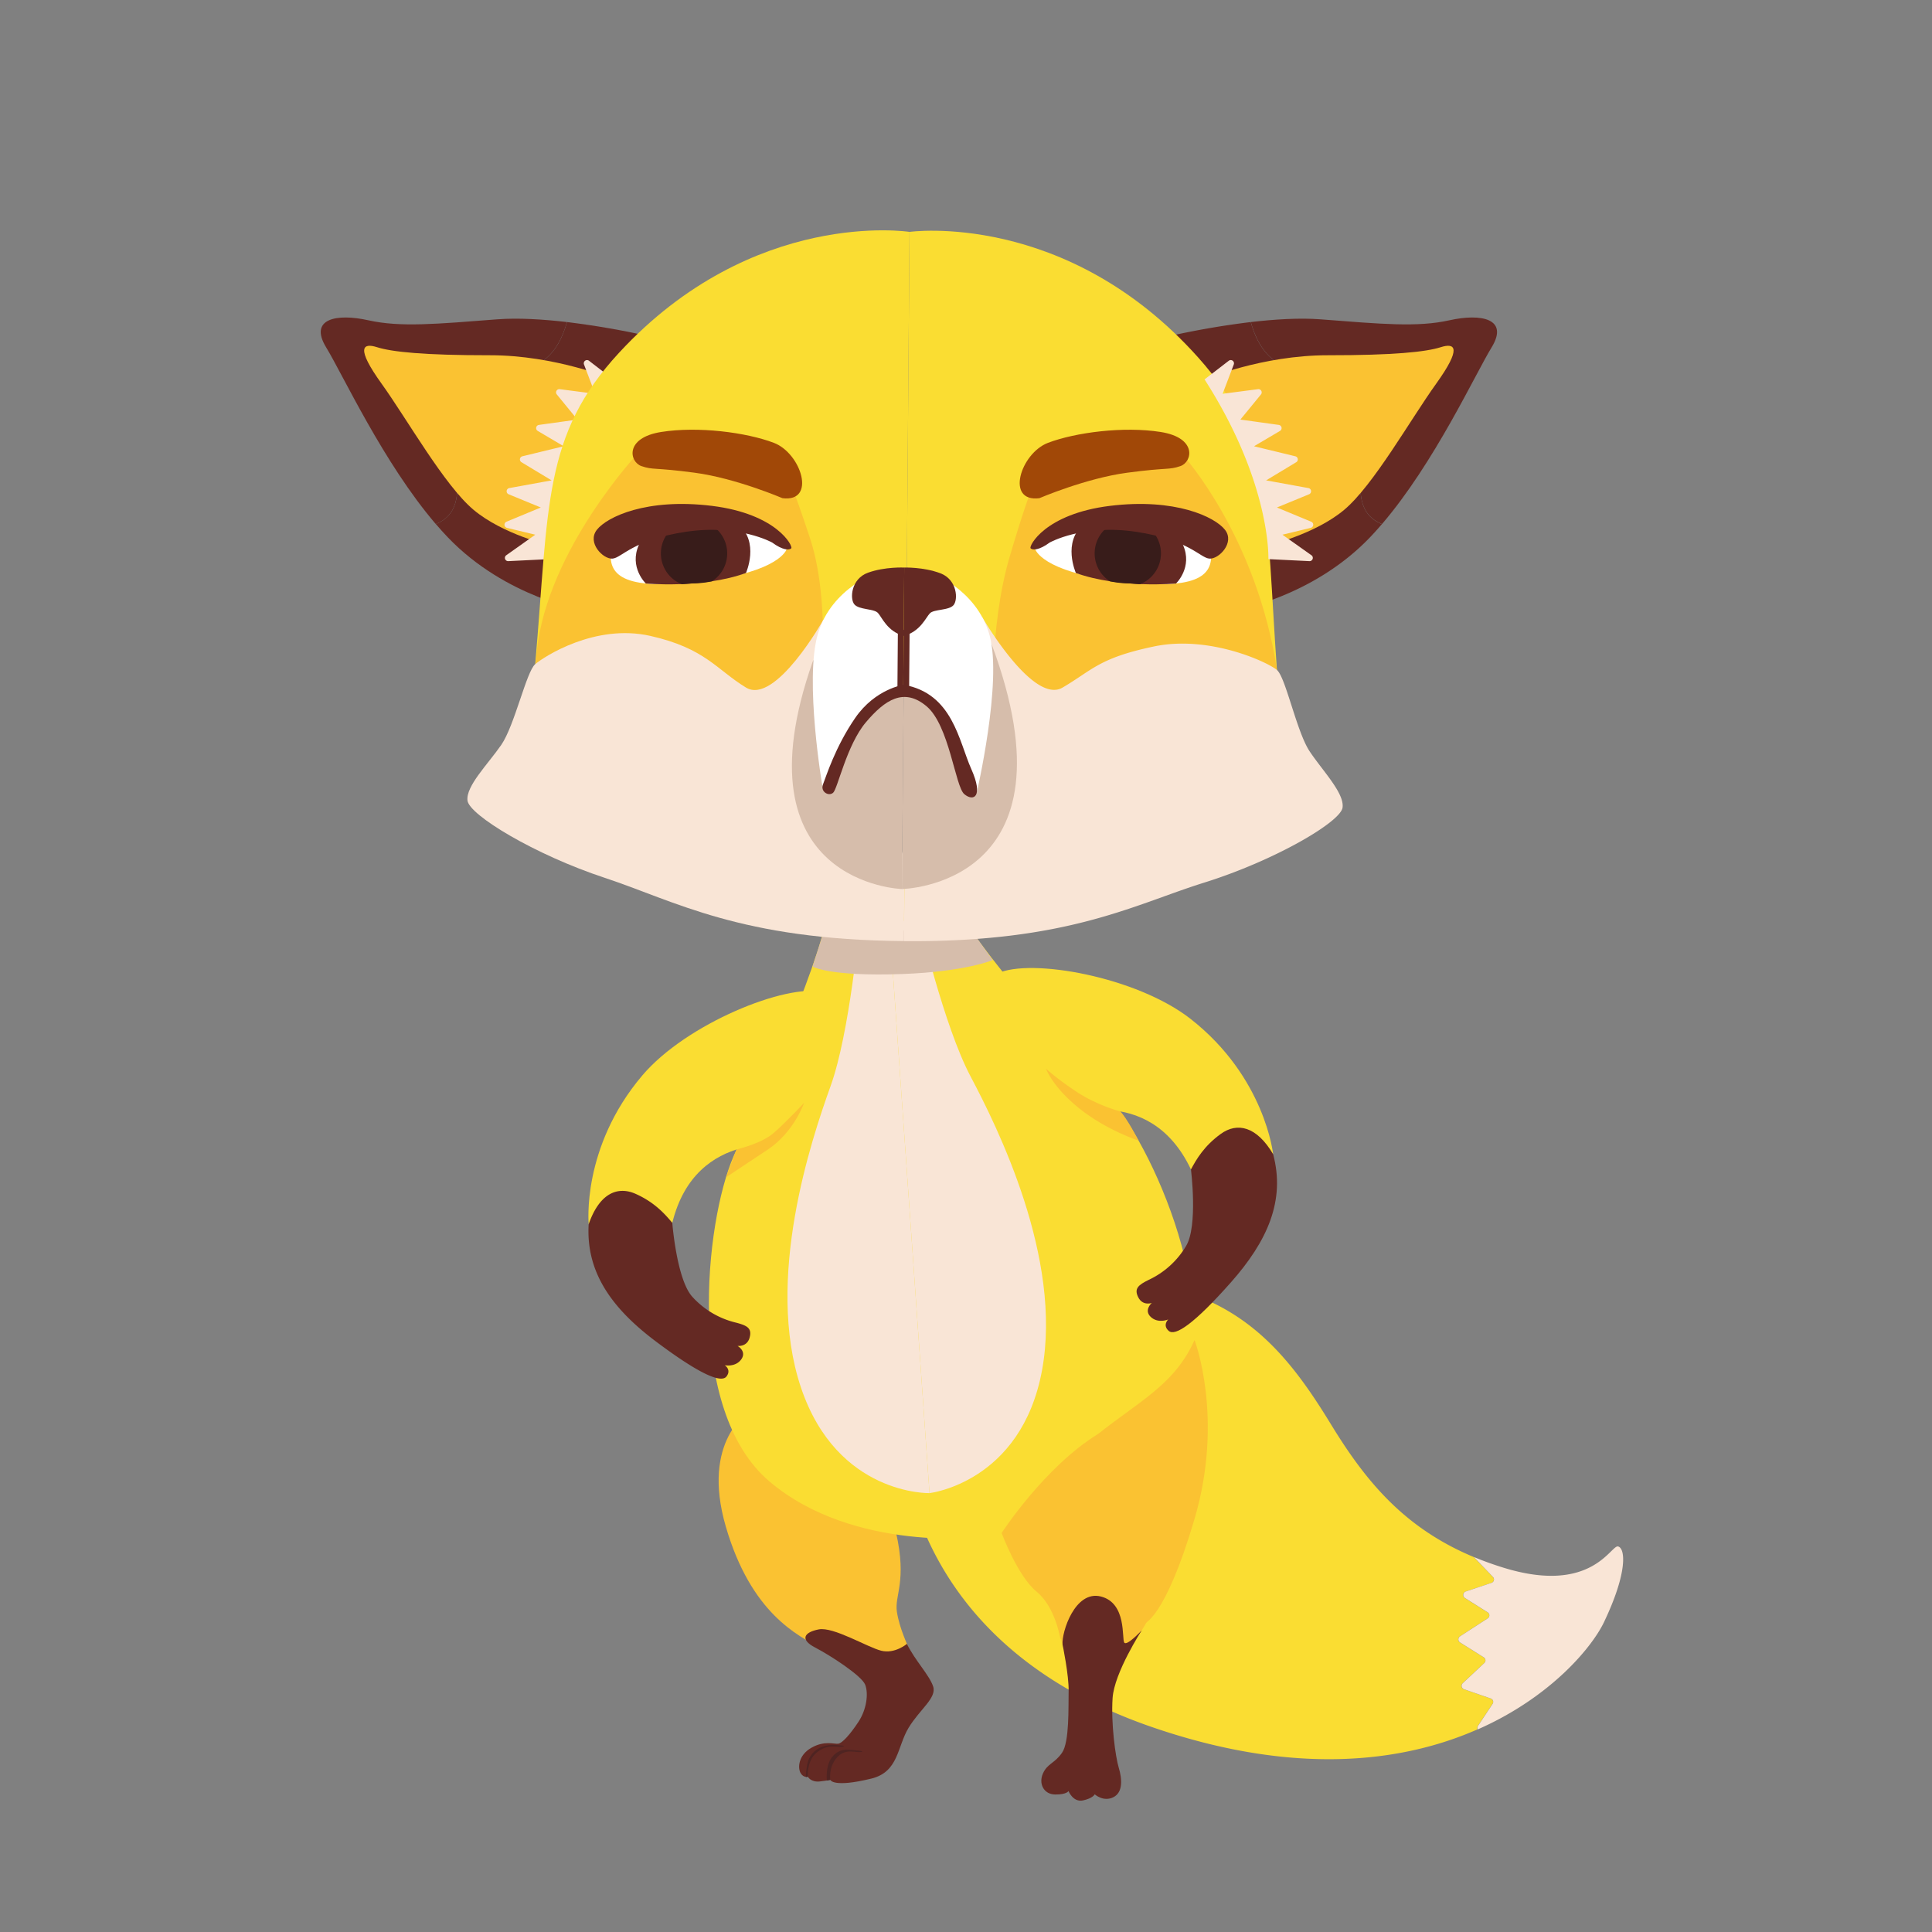 <svg xmlns="http://www.w3.org/2000/svg" width="1795" height="1795" fill="none" xmlns:v="https://vecta.io/nano"><rect width="100%" height="100%" fill="#808080" stroke="none"/><style><![CDATA[.B{fill:#642923}.C{fill:#fac232}.D{fill:#fadd32}.E{fill:#f9e5d6}.F{fill:#d6bdab}]]></style><path d="M1078.17 1194.06c81.42 17.29 121.57 68.94 158.46 129.34 32.58 53.34 68.42 96.49 132.86 123.32a2.65 2.65 0 0 0 .49.71l17 17.71c.39.41.68.91.82 1.46.15.54.15 1.12.02 1.66-.14.55-.41 1.06-.79 1.47-.38.42-.87.73-1.4.91l-23.97 8.04a3.29 3.29 0 0 0-1.53 1.07c-.4.49-.65 1.08-.73 1.71a3.42 3.42 0 0 0 .3 1.84c.28.57.7 1.06 1.24 1.39l21.13 13.31c.48.31.87.72 1.14 1.22.27.49.41 1.04.41 1.61a3.38 3.38 0 0 1-.41 1.61c-.27.49-.66.91-1.14 1.21l-25.67 16.68c-.48.3-.87.72-1.14 1.21a3.35 3.35 0 0 0 0 3.22c.27.49.66.91 1.14 1.21l22.04 13.85c.43.28.8.64 1.07 1.08s.44.93.49 1.44a3.25 3.25 0 0 1-.21 1.51c-.18.48-.47.91-.84 1.26l-20.03 18.76c-.42.39-.74.89-.91 1.44s-.2 1.13-.08 1.7c.12.56.38 1.08.76 1.52.38.43.87.75 1.42.94l24.83 8.59c.48.17.92.44 1.28.81.36.36.64.8.8 1.29.16.48.22 1 .15 1.5a3.4 3.4 0 0 1-.53 1.42l-13.61 20.53a3.38 3.38 0 0 0-.53 1.53c-.05.55.03 1.1.25 1.6-69.14 30.46-169 43.77-302.28-2.08-264.097-90.81-234.583-318.55-234.583-318.55s160.886-109.33 242.283-92.05z" class="D"/><path d="M1373.15 1603.59l13.61-20.53c.29-.42.47-.91.53-1.42a3.32 3.32 0 0 0-.14-1.5c-.17-.49-.44-.93-.8-1.29-.36-.37-.8-.64-1.28-.81l-24.84-8.59c-.54-.19-1.03-.51-1.41-.95-.38-.43-.65-.95-.77-1.52-.12-.56-.09-1.15.09-1.7a3.26 3.26 0 0 1 .9-1.43l20.03-18.76c.38-.35.67-.78.85-1.26a3.38 3.38 0 0 0 .2-1.51 3.37 3.37 0 0 0-.48-1.44c-.27-.44-.64-.8-1.08-1.08l-22.04-13.85c-.47-.3-.86-.72-1.13-1.21a3.38 3.38 0 0 1-.41-1.61 3.35 3.35 0 0 1 .41-1.61c.27-.49.66-.91 1.13-1.22l25.68-16.67c.47-.3.86-.72 1.13-1.21a3.38 3.38 0 0 0 .41-1.61c0-.57-.14-1.12-.41-1.61-.27-.5-.66-.91-1.13-1.22l-21.13-13.31a3.33 3.33 0 0 1-1.54-3.23 3.42 3.42 0 0 1 .72-1.72c.4-.49.93-.86 1.53-1.06l23.97-8.04c.54-.18 1.02-.49 1.4-.91a3.2 3.2 0 0 0 .79-1.47c.14-.55.13-1.12-.01-1.66-.15-.55-.43-1.05-.82-1.46l-17.01-17.71a2.9 2.9 0 0 1-.49-.71c8.54 3.55 17.56 6.83 27.16 9.79 82.06 25.36 99.82-21.22 106.52-19.7s9.38 23.34-13.05 70.35c-11.13 23.29-49.38 69.71-117.24 99.61-.24-.5-.35-1.05-.32-1.6.02-.55.19-1.08.47-1.56z" class="E"/><path d="M696.489 1311.26s-45.542 26.86-22.115 107.2c23.428 80.33 66.791 101.38 88.447 112.67 21.656 11.3 47.939 25.01 61.039 22.98s23.135-16.93 21.384-20.89-9.619-20.41-11.953-35.79 9.577-27.92-.792-73.54c-10.369-45.63-78.713-129.5-136.01-112.63z" class="C"/><path d="M842.608 1527.29s-11.14 9.55-23.896 6.36c-12.756-3.18-44.333-22.42-58.006-19.8-13.673 2.63-17.768 9.38-3.324 16.88 14.444 7.49 43.103 26.2 46.396 34.39s1.449 23.05-6.253 34.7-14.923 19.66-18.675 20.23-12.766-3.19-25.011 3.78-12.756 18.82-9.995 23.51 6.649 3.35 6.649 3.35 2.866 5.45 11.412 4.41c8.545-1.05 9.494-1.44 9.494-1.44s2.428 7.55 38.163-1.19c25.491-6.25 23.969-29.7 34.578-47.18 10.609-17.47 26.46-27.8 22.792-38.56-3.668-10.75-17.101-24.35-24.324-39.44z" class="B"/><path d="M771.419 1653.63s-1.824-11.24 5.805-20.33c7.628-9.08 17.258-5.1 21.562-5.44 4.304-.33 2.553-1.29-3.377-1.6s-13.881-2.94-21.416 5.11c-7.535 8.04-5.742 22.85-5.742 22.85l3.168-.59zm-20.905-2.97s-1.043-14.88 8.337-22.44c9.379-7.57 16.611-5.14 21.259-5.21s5.086-1.04 2.314-1.19-9.765-2.03-18.623 1.1c-3.536 1.28-6.674 3.46-9.102 6.33s-4.057 6.33-4.727 10.03c-.744 3.82-1.21 7.69-1.397 11.57.315.13.656.18.994.15.338-.04.662-.16.945-.34z" fill="#4f2422"/><g class="D"><path d="M823.85 831.301l90.5 596.799s-120.795 14.88-199.331-51.58-60.111-240.74-33.526-302.08 86.394-191.157 89.468-239.533 48.043-35.61 52.889-3.606z"/><path d="M823.85 831.302l90.499 596.798s119.771-21.63 175.081-108.39-13.96-247.77-57.53-298.44c-43.558-50.665-139.175-156.911-156.464-202.203s-56.432-19.77-51.586 12.235z"/></g><g class="E"><path d="M798.473 858.428s-8.827 100.755-26.804 150.722-61.278 179.25-27.564 279.82 119.492 98.27 119.492 98.27l-37.35-530.771-27.774 1.959z"/><path d="M853.998 854.52s22.844 98.524 47.668 145.431 85.758 168.959 66.458 273.259-104.527 114.03-104.527 114.03l-37.351-530.772 27.752-1.948z"/></g><path d="M922.323 891.996s-25.293 10.786-83.768 12.943c-68.782 2.491-83.57-6.951-83.57-6.951l11.162-35.047 137.469 3.043 18.707 26.012z" style="mix-blend-mode:multiply" class="F"/><path d="M1068.95 1356.34s-18.45-23.08-61.1 1.05c-42.644 24.12-31.847 154.17-15.808 182.82 26.448 10.81 35.008 3.02 35.008 3.02s34.97-5.94 52.7-74.37c17.73-68.42.97-103.77-10.8-112.52z" class="C"/><path d="M987.216 1528.04s5.951 28.3 5.638 43.26c-.313 14.95.844 47.23-6.17 57.23-7.013 10.01-13.401 9.78-17.653 19.09-4.252 9.32.531 19.53 11.349 19.63 10.817.09 12.338-3.21 12.338-3.21s4.242 10.75 13.552 8.7c9.3-2.05 10.82-5.66 10.82-5.66s8 7.3 17.25 2.74c9.26-4.55 8.14-17.31 5.08-27.46-3.07-10.15-7.3-41.13-5.72-64.74 1.57-23.6 27.09-62.9 27.09-62.9s-13.87 15.02-16.27 11.38c-2.39-3.64 2.43-36.64-21.65-42.79-24.086-6.15-36.655 33.12-35.654 44.73z" class="B"/><g class="C"><path d="M1109.85 1245.01s27.67 72.18 0 166.15c-27.68 93.97-47.42 97.7-47.42 97.7l-32.57-72.8-50.804 44.32s-26.303-87.88 21.594-131.46c47.9-43.57 87.71-55.98 109.2-103.91z"/><path d="M985.309 1523.4s-4.44-30.09-22.177-44.56c-17.738-14.48-32.526-54.55-32.526-54.55s39.894-61.57 89.884-92.19c49.99-30.61-14.53 124.81-14.53 124.81l-20.651 66.49z"/></g><path d="M735.757 1064.5s-89.145-17.83-111.134 71.63c-26.054 2.59-77.661 1.4-77.661 1.4s-7.087-71.32 49.825-138.381c41.06-48.376 133.905-85.456 167.347-77.473 16.466 3.939-32.358 137.384-28.377 142.824z" class="D"/><path d="M624.622 1136.13s4.064 52.85 18.696 68.78a79.59 79.59 0 0 0 40.383 23.91c10.244 2.66 15.205 5.09 12.746 13.98s-11.224 7.65-11.224 7.65 8.837 4.99 3.47 12.51c-5.367 7.51-15.372 5.46-15.372 5.46s6.493 4.08 1.657 10.42-24.375-1.57-65.53-32.46-65.144-64.44-62.528-108.92c9.796-28.33 26.543-36.01 43.936-28.13 17.394 7.87 26.773 18.45 33.766 26.8z" class="B"/><path d="M983.225 1038.65s83.755-35.44 123.255 47.83c26.05-2.68 76.36-14.22 76.36-14.22s-7.38-71.3-76.61-125.552c-49.94-39.132-148.35-56.838-179.5-42.269-15.32 7.17 59.319 128.081 56.495 134.211z" class="D"/><g class="B"><path d="M1106.5 1086.48s6.64 52.6-4.5 71.11c-8.15 13.76-20.26 24.74-34.75 31.52-9.51 4.66-13.87 8.06-9.68 16.26s12.51 5.21 12.51 5.21-7.66 6.67-.89 13.01c6.78 6.33 16.16 2.33 16.16 2.33s-5.53 5.3.49 10.59c6.03 5.28 23.57-6.44 57.68-44.96s50.86-76.22 39.32-119.25c-15.29-25.8-33.24-29.95-48.68-18.76-15.45 11.19-22.48 23.35-27.66 32.94zM424.375 435.974c-2.564-31.535-49.273-69.105-29.055-84.643s78.432 4.168 108.383-15.632c12.266-8.129 19.186-22.406 23.094-36.475 26.517 3.229 52.849 7.828 78.89 13.777 91.615 35.693 139.064 148.933 86.321 197.34s-149.12 57.047-149.12 57.047-72.95-11.786-126.934-68.281c-3.73-3.898-7.399-7.993-11.015-12.204 20.186-8.295 21.447-26.209 19.436-50.929z"/><path d="M342.306 297.588c29.628 6.597 62.935 3.481 119.711-.907 19.592-1.511 42.728 0 64.728 2.533-3.909 14.017-10.828 28.294-23.094 36.475-29.9 19.801-88.114.146-108.383 15.632s26.491 53.149 29.055 84.643c2.011 24.73.75 42.645-19.436 50.94-48.721-56.849-86.634-139.283-101.849-164.138-16.299-26.689 9.65-31.785 39.268-25.178z"/></g><path d="M569.723 352.498s-53.379-22.489-114.553-22.437-91.198-3.127-104.798-7.462-19.801.521 4.106 33.807 58.225 94.345 85.456 117.221 70.605 32.973 70.605 32.973l59.184-154.102z" class="C"/><path d="M569.722 352.498l-22.479-17.32c-.519-.401-1.155-.622-1.811-.629a3.01 3.01 0 0 0-2.92 2.163c-.185.629-.16 1.302.073 1.915l10.359 27.232-32.901-4.284a3.02 3.02 0 0 0-1.748.296c-.539.272-.985.7-1.278 1.228a3.01 3.01 0 0 0-.366 1.734 3 3 0 0 0 .672 1.64l19.113 23.344-35.725 4.961a3.01 3.01 0 0 0-1.649.792c-.454.428-.764.988-.887 1.6a3.02 3.02 0 0 0 .203 1.818 3.01 3.01 0 0 0 1.218 1.366l24.147 14.256-38.403 9.317c-.579.141-1.103.452-1.506.891a3.01 3.01 0 0 0-.508 3.31c.252.54.659.993 1.169 1.301l27.982 16.883-39.31 7.16c-.638.118-1.22.44-1.661.917s-.715 1.083-.783 1.728.075 1.296.406 1.854.835.994 1.434 1.243l29.878 12.287-31.869 13.225a3.01 3.01 0 0 0-1.415 1.208c-.332.542-.485 1.176-.435 1.81s.299 1.236.712 1.72.968.824 1.587.973l26.303 6.346-26.95 19.092a3.01 3.01 0 0 0-1.114 3.445c.213.618.621 1.149 1.162 1.515s1.186.545 1.839.512l38.121-1.876s-2.741-70.241 59.34-166.973z" class="E"/><path d="M841.67 639.088l3.355-423.642S699.959 192.685 575.11 327.779c-70.71 76.535-65.019 141.606-77.848 289.268 205.625 118.669 320.376 57.703 344.408 22.041z" class="D"/><path d="M760.018 666.08s14.475-99.765-7.441-166.035c-27.388-82.767-30.608-76.733-30.608-76.733l-128.507-3.043s-84.549 89.625-94.7 184.46c-7.43 69.75 15.497 84.288 15.497 84.288s204.156 35.965 245.759-22.937z" class="C"/><path d="M765.187 575.517s-44.729 79.88-72.043 63.31-37.778-36.558-89.083-48.053-98.566 19.321-106.799 26.273-19.144 57.078-31.546 75.034-33.015 38.288-31.368 51.732 62.289 50.231 127.527 71.773 125.506 57.557 277.94 58.766l.594-75.931-75.222-222.904z" class="E"/><g class="B"><path d="M1264.49 435.974c2.56-31.535 49.27-69.105 29.05-84.643-20.21-15.539-78.43 4.168-108.38-15.632-12.27-8.129-19.19-22.406-23.09-36.475a774.52 774.52 0 0 0-78.89 13.777c-91.618 35.693-139.067 148.933-86.324 197.34s149.124 57.099 149.124 57.099 72.95-11.786 126.93-68.281c3.73-3.898 7.4-7.993 11.01-12.203-20.18-8.348-21.4-26.262-19.43-50.982z"/><path d="M1346.56 297.588c-29.63 6.597-62.94 3.481-119.71-.907-19.6-1.511-42.73 0-64.73 2.533 3.91 14.017 10.83 28.294 23.09 36.475 29.9 19.801 88.12.146 108.39 15.632s-26.5 53.149-29.06 84.643c-2.01 24.73-.75 42.645 19.44 50.94 48.72-56.849 86.63-139.283 101.85-164.138 16.34-26.689-9.65-31.785-39.27-25.178z"/></g><path d="M1119.14 352.498s53.36-22.489 114.55-22.437c61.2.052 91.2-3.127 104.8-7.462s19.8.521-4.1 33.807c-23.91 33.286-58.23 94.345-85.46 117.221s-70.61 32.973-70.61 32.973l-59.18-154.102z" class="C"/><path d="M841.671 639.088l3.356-423.642s145.41-20.468 268.103 116.595c69.5 77.64 62.76 142.618 73.26 290.456-207.427 115.408-321.25 52.639-344.719 16.591z" class="D"/><path d="M922.895 667.33s-4.585-82.944 15.132-149.902c23.699-80.443 29.066-80.974 29.066-80.974l132.357-13.183s67.97 74.805 86.99 199.247c10.57 69.303-18.09 71.7-18.09 71.7S963.56 726.92 922.895 667.33z" class="C"/><path d="M912.443 573.183s47.167 81.777 74.742 65.655 33.785-27.585 85.265-38.278c51.49-10.692 105.82 14.872 113.99 21.958s18.24 57.381 30.36 75.587 32.4 38.799 30.55 52.222c-1.86 13.423-63.08 49.241-128.66 69.74-65.57 20.499-126.398 55.557-278.822 54.359l.594-75.931 71.981-225.312zm206.697-220.685l22.49-17.32a3.03 3.03 0 0 1 3.64-.038c.52.391.91.943 1.09 1.572a2.99 2.99 0 0 1-.07 1.915l-10.36 27.232 32.9-4.284c.6-.079 1.21.025 1.75.296a3.05 3.05 0 0 1 1.28 1.228 2.99 2.99 0 0 1 .36 1.734c-.05.602-.29 1.174-.67 1.64l-19.11 23.344 35.68 4.961c.62.087 1.2.363 1.65.792a3.1 3.1 0 0 1 .89 1.6 2.99 2.99 0 0 1-.21 1.818c-.25.571-.68 1.048-1.21 1.366l-24.16 14.256 38.4 9.317a3.01 3.01 0 0 1 1.51.891c.4.44.66.989.75 1.578a3.03 3.03 0 0 1-.24 1.732c-.26.54-.66.993-1.17 1.301l-27.99 16.883 39.31 7.16a3.02 3.02 0 0 1 1.67.917c.44.477.71 1.083.78 1.728a3.01 3.01 0 0 1-.41 1.854c-.33.558-.83.994-1.43 1.243l-29.88 12.287 31.87 13.225c.59.243 1.08.666 1.41 1.208a2.96 2.96 0 0 1 .44 1.81c-.05.634-.3 1.236-.71 1.72a3.01 3.01 0 0 1-1.59.973l-26.3 6.346 26.95 19.092c.53.376.93.915 1.13 1.537s.19 1.291-.02 1.908a3 3 0 0 1-1.16 1.515 3.02 3.02 0 0 1-1.84.512l-38.12-1.876s2.79-70.241-59.3-166.973z" class="E"/><path d="M839.649 636.223l-1.699 189.764s-155.498-4.544-82.871-211.306c21.437-40.581 84.57 21.542 84.57 21.542z" class="F"/><path d="M816.221 531.32s-43.426 14.329-56.276 57.391 4.242 142.419 4.242 142.419 16.434-41.925 33.056-60.444c24.209-26.971 40.279-33.807 40.279-33.807l.48-60.393-21.781-45.166z" fill="#fff"/><path d="M839.617 590.774l.501-63.456s-17.717-.938-33.62 4.752-17.112 24.459-12.662 29.514 18.019 3.845 21.791 7.847 8.681 17.247 23.99 21.343z" class="B"/><path d="M839.648 636.222l-1.698 189.764s167.48-2.668 83.132-228.104c-20.781-40.925-81.434 38.34-81.434 38.34z" class="F"/><path d="M863.941 531.706s43.197 15.006 55.411 58.266-12.068 147.359-12.068 147.359-10.182-34.787-36.819-74.576c-13.84-20.665-29.441-25.845-29.441-25.845l.479-60.392 22.438-44.812z" fill="#fff"/><g class="B"><path d="M839.617 590.775l.5-63.457s17.717-.656 33.537 5.284 16.674 24.73 12.193 29.712-18.081 3.564-21.885 7.493-8.984 17.122-24.345 20.968zm.031-5.16l-.469 59.851-5.44-.042.553-69.907 5.356 10.098z"/><path d="M839.648 585.615l-.469 59.851 5.44.052.553-69.907-5.524 10.004z"/></g><path d="M965.675 462.861s43.225-18.55 81.525-23.656 38.32-2.345 49.48-6.149 15.93-26.293-18.33-31.713c-34.25-5.419-79.118.365-104.661 10.088s-39.82 55.463-8.014 51.43z" fill="#a14807"/><path d="M839.649 636.222s-26.356 3.658-45.031 30.733-27.096 54.608-29.91 61.612 5.211 11.672 9.38 7.93 12.599-44.333 30.336-65.342 35.433-32.671 56.474-14.934 26.606 74.524 35.006 81.6 18.206 2.876 6.534-23.261-17.289-70.345-62.789-78.338z" class="B"/><path d="M961.902 510.404s5.878 20.729 77.288 29.597 88.22-4.168 85.88-27.096c-2.33-22.927-75.99-37.902-111.04-29.69s-52.128 27.189-52.128 27.189z" fill="#fff"/><path d="M999.607 532.393s-12.943-28.951 7.383-45.416c20.32-16.466 82.77-1.595 92.1 19.258s-6.46 35.892-6.46 35.892-51.87 4.919-93.023-9.734z" class="B"/><path d="M1078.63 514.135c0-5.349-1.39-10.605-4.04-15.252s-6.46-8.523-11.06-11.249-9.84-4.207-15.18-4.297a30.8 30.8 0 0 0-15.32 3.782c-4.69 2.57-8.63 6.316-11.44 10.871a30.83 30.83 0 0 0-4.55 15.106c-.18 5.346 1.03 10.646 3.52 15.38a30.79 30.79 0 0 0 10.68 11.618c5.45 1.162 11.01 1.804 16.59 1.918 4.07 0 9.6.834 11.52.698a30.76 30.76 0 0 0 14.01-11.338c3.44-5.092 5.27-11.095 5.27-17.237z" fill="#381c1a"/><path d="M975.253 504.068s30.897-17.425 80.327-9.963 59.4 24.272 68.1 24.897c8.69.625 23.8-14.767 14.46-26.752s-46.21-29.722-106.88-22.26c-60.676 7.462-75.61 37.569-73.745 39.445s7.931 1.865 17.738-5.367z" class="B"/><path d="M726.982 462.861s-43.218-18.55-81.527-23.657-38.32-2.344-49.481-6.148-15.924-26.262 18.331-31.713 79.13.365 104.663 10.088 39.82 55.463 8.014 51.43z" fill="#a14807"/><path d="M730.755 510.404s-5.878 20.729-77.286 29.597-88.217-4.168-85.883-27.096 75.993-37.902 111.04-29.69 52.129 27.189 52.129 27.189z" fill="#fff"/><path d="M693.06 532.393s12.933-28.951-7.388-45.416-82.768-1.595-92.105 19.258 6.472 35.892 6.472 35.892 51.867 4.919 93.021-9.734z" class="B"/><path d="M614.024 514.135a30.8 30.8 0 0 1 15.107-26.495c4.601-2.725 9.832-4.206 15.179-4.296s10.625 1.213 15.316 3.781 8.631 6.314 11.435 10.867a30.82 30.82 0 0 1 4.557 15.104 30.8 30.8 0 0 1-14.187 26.999 88.52 88.52 0 0 1-16.601 1.917c-4.075 0-9.598.834-11.526.699a30.82 30.82 0 0 1-14.009-11.34c-3.436-5.092-5.271-11.094-5.271-17.236z" fill="#381c1a"/><path d="M717.416 504.068s-30.91-17.425-80.329-9.963-59.402 24.272-68.093 24.897-23.814-14.767-14.476-26.752 46.24-29.722 106.882-22.26 75.619 37.569 73.753 39.445-7.941 1.865-17.737-5.367z" class="B"/><path d="M1040.71 1032.59s-21.05-5.43-40.2-18.04c-19.141-12.61-28.645-21.623-28.645-21.623s5.554 16.493 30.755 36.803c25.2 20.3 55.23 30.02 55.23 30.02s-11.5-22.2-17.14-27.16zm-356.393 35.37c2.834-.85 23.24-5.64 34.443-15.29s28.315-28 28.315-28-9.327 27.1-33.599 43.29l-38.966 25.86 9.807-25.86z" class="C"/></svg>